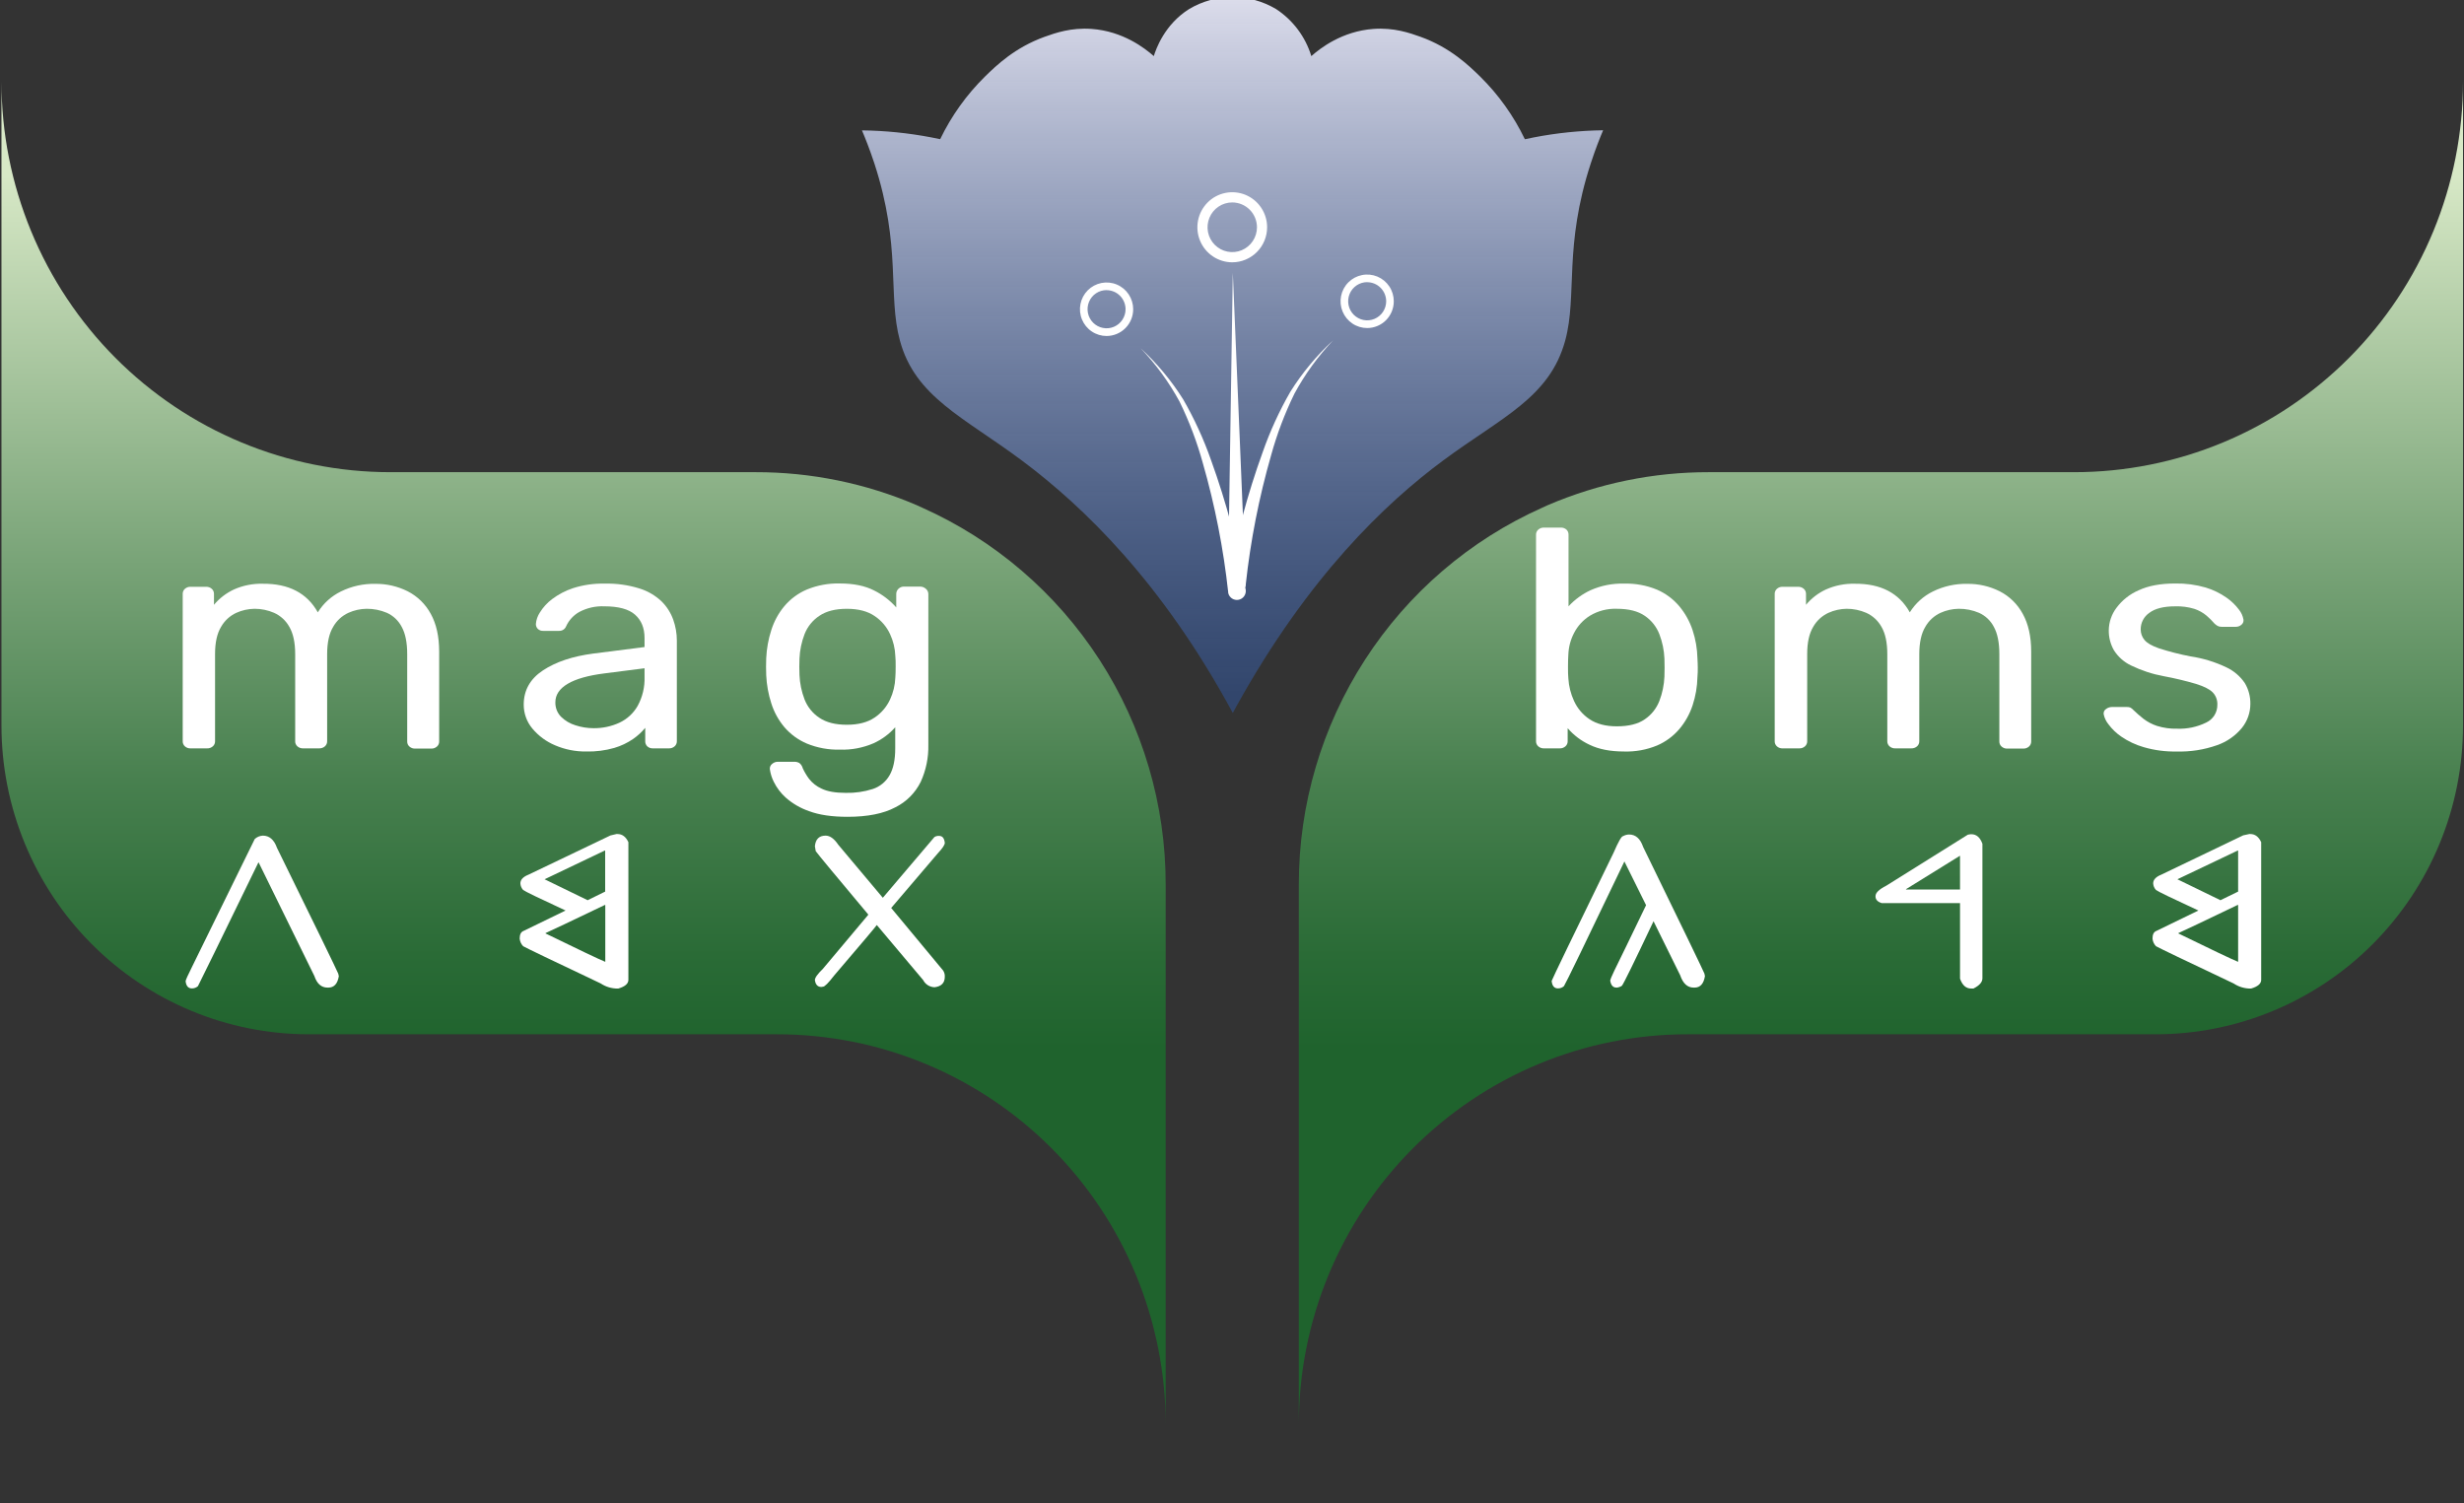 <svg width="118" height="72" viewBox="0 0 118 72" fill="none" xmlns="http://www.w3.org/2000/svg">
<rect x="0" y="0" width="118" height="72" fill="#333333" stroke="none"/>
<g clip-path="url(#clip0_8470_1141)">
<g clip-path="url(#clip1_8470_1141)">
<path d="M62.2 42.352V68.24C62.198 65.783 62.679 63.349 63.614 61.078C64.549 58.808 65.921 56.745 67.65 55.007C69.38 53.27 71.433 51.892 73.693 50.952C75.953 50.013 78.375 49.531 80.821 49.533H103.234C105.167 49.533 107.08 49.15 108.866 48.407C110.652 47.664 112.275 46.574 113.641 45.201C115.008 43.827 116.092 42.197 116.832 40.402C117.572 38.608 117.953 36.685 117.953 34.742V3.904C117.953 6.361 117.471 8.794 116.536 11.064C115.6 13.334 114.229 15.396 112.5 17.133C110.771 18.871 108.719 20.249 106.46 21.189C104.201 22.129 101.78 22.613 99.335 22.613H81.844C79.193 22.608 76.568 23.144 74.13 24.189C74.039 24.229 73.948 24.267 73.86 24.312C70.388 25.863 67.439 28.393 65.369 31.596C63.299 34.798 62.198 38.534 62.2 42.352Z" fill="url(#paint0_linear_8470_1141)"/>
<path d="M55.824 42.352V68.24C55.826 65.783 55.345 63.349 54.41 61.078C53.475 58.808 52.103 56.745 50.374 55.007C48.644 53.27 46.591 51.892 44.331 50.952C42.071 50.013 39.649 49.531 37.203 49.533H14.789C10.886 49.533 7.142 47.974 4.381 45.201C1.621 42.427 0.07 38.665 0.07 34.742V3.904C0.07 6.361 0.552 8.794 1.487 11.064C2.423 13.334 3.794 15.396 5.523 17.134C7.252 18.871 9.305 20.249 11.564 21.189C13.823 22.129 16.244 22.613 18.689 22.613H36.18C38.831 22.608 41.455 23.145 43.893 24.189C43.984 24.229 44.074 24.267 44.162 24.312C47.634 25.863 50.584 28.393 52.654 31.595C54.724 34.797 55.826 38.534 55.824 42.352Z" fill="url(#paint1_linear_8470_1141)"/>
<path d="M76.773 6.239C76.627 6.581 76.408 7.127 76.186 7.811C74.873 11.822 75.549 14.121 74.959 16.303C74.215 19.044 71.907 19.984 69.125 22.043C66.344 24.102 62.66 27.609 59.225 33.802C59.164 33.916 59.103 34.028 59.038 34.144C55.651 27.881 51.883 24.253 48.929 22.048C46.142 19.972 43.825 19.009 43.096 16.308C42.503 14.126 43.181 11.827 41.87 7.816C41.644 7.132 41.425 6.586 41.279 6.244C42.389 6.257 43.496 6.369 44.586 6.577C44.734 6.605 44.88 6.635 45.025 6.665C45.562 5.551 46.286 4.538 47.166 3.671C47.722 3.125 48.608 2.275 50.017 1.766C50.541 1.578 51.295 1.313 52.281 1.385C53.778 1.495 54.824 2.306 55.255 2.687C55.357 2.358 55.763 1.179 56.945 0.434C57.575 0.058 58.295 -0.14 59.028 -0.14C59.761 -0.14 60.48 0.058 61.111 0.434C61.919 0.963 62.516 1.76 62.799 2.687C63.229 2.306 64.274 1.495 65.772 1.385C66.758 1.313 67.513 1.578 68.037 1.766C69.445 2.275 70.331 3.125 70.888 3.671C71.767 4.539 72.49 5.552 73.025 6.668C73.173 6.635 73.322 6.605 73.47 6.577C74.559 6.367 75.664 6.254 76.773 6.239Z" fill="url(#paint2_linear_8470_1141)"/>
<path d="M59.012 12.562C58.682 12.562 58.359 12.463 58.085 12.279C57.81 12.095 57.596 11.833 57.47 11.527C57.343 11.221 57.31 10.884 57.374 10.558C57.438 10.233 57.597 9.934 57.83 9.699C58.063 9.464 58.36 9.304 58.683 9.239C59.007 9.174 59.342 9.206 59.648 9.332C59.953 9.459 60.214 9.673 60.398 9.948C60.582 10.223 60.681 10.547 60.682 10.879C60.682 11.1 60.639 11.318 60.556 11.522C60.472 11.726 60.349 11.912 60.194 12.068C60.039 12.225 59.855 12.348 59.652 12.433C59.449 12.518 59.232 12.562 59.012 12.562ZM59.012 9.694C58.778 9.694 58.549 9.764 58.354 9.895C58.16 10.026 58.008 10.211 57.919 10.429C57.829 10.646 57.806 10.885 57.851 11.116C57.897 11.347 58.01 11.559 58.175 11.725C58.341 11.891 58.551 12.005 58.781 12.05C59.011 12.096 59.249 12.073 59.465 11.983C59.681 11.893 59.866 11.74 59.996 11.545C60.126 11.349 60.196 11.119 60.196 10.884C60.195 10.569 60.071 10.266 59.849 10.043C59.627 9.82 59.326 9.695 59.012 9.694Z" fill="white"/>
<path d="M52.994 16.091C52.742 16.091 52.495 16.016 52.286 15.875C52.076 15.735 51.912 15.535 51.816 15.301C51.719 15.067 51.694 14.809 51.743 14.561C51.792 14.312 51.913 14.084 52.091 13.904C52.269 13.725 52.497 13.603 52.744 13.553C52.991 13.504 53.248 13.529 53.481 13.626C53.714 13.723 53.913 13.887 54.053 14.098C54.193 14.309 54.268 14.556 54.268 14.81C54.268 15.149 54.134 15.475 53.895 15.715C53.656 15.955 53.332 16.09 52.994 16.091ZM52.994 13.893C52.814 13.893 52.638 13.946 52.488 14.046C52.338 14.147 52.221 14.29 52.152 14.457C52.083 14.624 52.065 14.808 52.1 14.986C52.135 15.163 52.222 15.326 52.349 15.454C52.477 15.582 52.639 15.669 52.816 15.704C52.992 15.74 53.176 15.722 53.342 15.652C53.508 15.583 53.651 15.465 53.75 15.315C53.85 15.164 53.904 14.987 53.903 14.806C53.902 14.565 53.805 14.334 53.635 14.163C53.465 13.993 53.234 13.897 52.994 13.896V13.893Z" fill="white"/>
<path d="M59.039 13.065L59.659 27.925C59.661 27.981 59.652 28.037 59.633 28.09C59.614 28.142 59.584 28.191 59.547 28.232C59.509 28.273 59.463 28.307 59.413 28.331C59.362 28.354 59.307 28.367 59.251 28.37C59.195 28.372 59.139 28.363 59.087 28.344C59.034 28.325 58.986 28.295 58.945 28.257C58.904 28.219 58.871 28.173 58.847 28.122C58.824 28.071 58.81 28.016 58.808 27.96C58.807 27.952 58.807 27.944 58.808 27.936L59.039 13.065Z" fill="white"/>
<path d="M54.624 16.678C55.409 17.4 56.095 18.224 56.663 19.128C57.198 20.057 57.646 21.034 58 22.046C58.729 24.062 59.283 26.138 59.658 28.25C59.671 28.358 59.643 28.469 59.578 28.557C59.513 28.646 59.417 28.706 59.31 28.725C59.202 28.745 59.091 28.722 59 28.662C58.909 28.601 58.844 28.508 58.819 28.401V28.372C58.591 26.277 58.185 24.206 57.604 22.181C57.324 21.165 56.95 20.178 56.488 19.233C55.982 18.302 55.355 17.443 54.624 16.678Z" fill="white"/>
<path d="M65.474 15.71C65.221 15.71 64.975 15.635 64.765 15.494C64.556 15.353 64.392 15.153 64.296 14.919C64.199 14.685 64.174 14.428 64.223 14.179C64.272 13.931 64.394 13.702 64.572 13.523C64.75 13.344 64.978 13.222 65.225 13.173C65.472 13.123 65.728 13.149 65.961 13.245C66.194 13.342 66.393 13.507 66.534 13.717C66.674 13.928 66.748 14.176 66.748 14.429C66.748 14.597 66.715 14.764 66.651 14.919C66.587 15.075 66.493 15.216 66.375 15.335C66.257 15.454 66.116 15.548 65.961 15.612C65.807 15.677 65.641 15.71 65.474 15.71ZM65.474 13.512C65.293 13.512 65.117 13.566 64.968 13.666C64.818 13.767 64.701 13.909 64.632 14.077C64.564 14.244 64.546 14.428 64.581 14.605C64.616 14.783 64.703 14.946 64.83 15.074C64.958 15.201 65.12 15.289 65.297 15.324C65.473 15.359 65.656 15.341 65.823 15.271C65.989 15.202 66.131 15.084 66.231 14.934C66.331 14.783 66.384 14.606 66.384 14.425C66.382 14.184 66.286 13.952 66.115 13.782C65.945 13.611 65.714 13.515 65.474 13.515V13.512Z" fill="white"/>
<path d="M63.844 16.297C63.117 17.063 62.493 17.922 61.99 18.852C61.528 19.798 61.154 20.785 60.874 21.8C60.293 23.825 59.886 25.896 59.659 27.991C59.647 28.104 59.59 28.208 59.501 28.279C59.413 28.351 59.3 28.384 59.187 28.371C59.074 28.359 58.971 28.302 58.9 28.213C58.829 28.124 58.796 28.01 58.808 27.897C58.808 27.887 58.808 27.878 58.808 27.869C59.182 25.757 59.737 23.681 60.466 21.665C60.82 20.653 61.267 19.676 61.803 18.747C62.372 17.843 63.059 17.019 63.844 16.297Z" fill="white"/>
<path d="M9.128 35.841C9.028 35.845 8.931 35.81 8.857 35.745C8.822 35.714 8.795 35.676 8.776 35.634C8.758 35.592 8.749 35.546 8.75 35.5V28.442C8.749 28.396 8.758 28.35 8.776 28.308C8.795 28.266 8.822 28.228 8.857 28.198C8.931 28.132 9.028 28.098 9.128 28.102H9.869C9.968 28.098 10.065 28.132 10.14 28.198C10.174 28.228 10.202 28.266 10.22 28.308C10.239 28.35 10.248 28.396 10.247 28.442V28.964C10.508 28.652 10.834 28.402 11.202 28.231C11.637 28.037 12.109 27.944 12.585 27.956C13.825 27.946 14.704 28.403 15.22 29.325C15.487 28.895 15.869 28.549 16.323 28.327C16.835 28.075 17.399 27.949 17.97 27.961C18.509 27.954 19.042 28.076 19.525 28.318C19.993 28.557 20.378 28.934 20.629 29.397C20.897 29.88 21.031 30.483 21.032 31.207V35.51C21.033 35.556 21.024 35.602 21.005 35.644C20.986 35.686 20.959 35.724 20.924 35.754C20.849 35.82 20.752 35.855 20.653 35.851H19.879C19.779 35.855 19.683 35.82 19.608 35.754C19.573 35.724 19.546 35.686 19.527 35.644C19.509 35.602 19.5 35.556 19.501 35.51V31.33C19.501 30.773 19.413 30.337 19.237 30.02C19.083 29.723 18.833 29.486 18.529 29.349C18.221 29.218 17.89 29.152 17.556 29.155C17.255 29.159 16.958 29.225 16.684 29.349C16.377 29.49 16.121 29.725 15.955 30.02C15.763 30.337 15.667 30.774 15.667 31.33V35.499C15.668 35.545 15.658 35.591 15.64 35.633C15.621 35.675 15.594 35.713 15.56 35.743C15.485 35.809 15.387 35.843 15.288 35.84H14.514C14.414 35.844 14.317 35.809 14.242 35.743C14.208 35.713 14.181 35.675 14.162 35.633C14.143 35.591 14.134 35.545 14.136 35.499V31.33C14.136 30.773 14.042 30.337 13.856 30.02C13.692 29.723 13.436 29.488 13.127 29.349C12.831 29.22 12.511 29.154 12.189 29.155C11.888 29.159 11.591 29.225 11.316 29.349C11.009 29.49 10.754 29.725 10.587 30.02C10.395 30.337 10.299 30.769 10.299 31.314V35.499C10.3 35.545 10.291 35.591 10.273 35.633C10.254 35.675 10.227 35.713 10.192 35.743C10.117 35.809 10.02 35.844 9.921 35.84L9.128 35.841Z" fill="white"/>
<path d="M28.078 35.99C27.563 35.997 27.053 35.896 26.579 35.692C26.159 35.515 25.786 35.24 25.493 34.889C25.225 34.568 25.079 34.161 25.081 33.742C25.081 33.057 25.389 32.511 26.003 32.105C26.618 31.698 27.42 31.43 28.407 31.3L30.867 30.987V30.555C30.867 30.079 30.716 29.707 30.414 29.439C30.112 29.17 29.62 29.037 28.941 29.037C28.526 29.018 28.114 29.111 27.746 29.305C27.468 29.459 27.246 29.699 27.113 29.99C27.086 30.059 27.038 30.118 26.976 30.158C26.914 30.198 26.84 30.217 26.767 30.213H26.026C25.977 30.217 25.927 30.21 25.88 30.194C25.833 30.177 25.791 30.151 25.754 30.117C25.695 30.055 25.662 29.972 25.663 29.886C25.679 29.689 25.744 29.499 25.853 29.335C26.006 29.087 26.204 28.869 26.437 28.694C26.744 28.463 27.086 28.285 27.45 28.165C27.937 28.011 28.446 27.938 28.956 27.95C29.519 27.936 30.081 28.014 30.619 28.181C31.015 28.302 31.379 28.514 31.681 28.799C31.931 29.045 32.123 29.346 32.241 29.677C32.355 29.997 32.414 30.335 32.414 30.675V35.499C32.415 35.545 32.406 35.591 32.387 35.633C32.369 35.675 32.341 35.713 32.307 35.743C32.232 35.809 32.135 35.844 32.036 35.84H31.278C31.227 35.843 31.176 35.837 31.128 35.82C31.08 35.803 31.036 35.777 30.998 35.743C30.966 35.712 30.941 35.674 30.924 35.632C30.907 35.59 30.898 35.545 30.9 35.499V34.858C30.732 35.06 30.538 35.238 30.324 35.387C30.046 35.578 29.74 35.724 29.417 35.819C28.982 35.943 28.53 36.001 28.078 35.99ZM28.424 34.874C28.85 34.879 29.271 34.79 29.659 34.613C30.029 34.441 30.337 34.158 30.539 33.802C30.77 33.378 30.883 32.9 30.867 32.417V32.004L28.95 32.249C28.171 32.347 27.584 32.513 27.188 32.747C26.793 32.98 26.596 33.276 26.596 33.633C26.593 33.761 26.615 33.888 26.661 34.007C26.708 34.126 26.778 34.234 26.867 34.325C27.061 34.516 27.298 34.657 27.559 34.735C27.838 34.826 28.13 34.873 28.424 34.874Z" fill="white"/>
<path d="M40.589 39.118C39.842 39.118 39.23 39.028 38.753 38.849C38.341 38.709 37.961 38.489 37.633 38.202C37.394 37.988 37.198 37.73 37.056 37.442C36.961 37.253 36.897 37.049 36.868 36.839C36.862 36.791 36.869 36.743 36.888 36.698C36.906 36.654 36.936 36.615 36.975 36.586C37.049 36.519 37.146 36.482 37.246 36.481H38.037C38.122 36.479 38.206 36.5 38.28 36.541C38.361 36.604 38.419 36.693 38.444 36.794C38.526 36.97 38.625 37.137 38.74 37.293C38.901 37.5 39.11 37.663 39.348 37.77C39.623 37.904 40.007 37.971 40.501 37.971C40.942 37.982 41.382 37.919 41.802 37.784C42.139 37.672 42.423 37.439 42.6 37.13C42.782 36.817 42.872 36.388 42.872 35.841V34.829C42.584 35.155 42.23 35.416 41.834 35.596C41.325 35.816 40.774 35.92 40.221 35.901C39.68 35.915 39.142 35.816 38.641 35.611C38.225 35.435 37.856 35.165 37.562 34.822C37.281 34.487 37.068 34.1 36.937 33.682C36.797 33.248 36.715 32.796 36.694 32.339C36.683 32.061 36.683 31.788 36.694 31.52C36.715 31.063 36.797 30.611 36.937 30.177C37.069 29.757 37.281 29.368 37.562 29.03C37.855 28.683 38.224 28.41 38.641 28.233C39.142 28.028 39.68 27.929 40.221 27.943C40.879 27.943 41.426 28.055 41.86 28.278C42.262 28.477 42.623 28.753 42.921 29.09V28.449C42.92 28.401 42.93 28.355 42.948 28.311C42.967 28.268 42.994 28.228 43.028 28.196C43.064 28.161 43.107 28.134 43.154 28.116C43.2 28.099 43.25 28.09 43.3 28.092H44.057C44.16 28.09 44.26 28.127 44.337 28.196C44.374 28.226 44.405 28.265 44.426 28.308C44.447 28.352 44.458 28.4 44.458 28.449V35.67C44.471 36.281 44.347 36.887 44.094 37.442C43.833 37.972 43.406 38.401 42.878 38.663C42.309 38.966 41.546 39.118 40.589 39.118ZM40.555 34.709C41.104 34.709 41.546 34.595 41.881 34.367C42.202 34.154 42.459 33.855 42.622 33.504C42.777 33.173 42.864 32.813 42.877 32.447C42.888 32.307 42.893 32.136 42.893 31.933C42.893 31.729 42.893 31.559 42.877 31.42C42.864 31.053 42.777 30.694 42.622 30.362C42.459 30.011 42.202 29.712 41.881 29.499C41.545 29.27 41.103 29.156 40.555 29.156C40.006 29.156 39.568 29.268 39.239 29.492C38.918 29.704 38.67 30.01 38.53 30.369C38.386 30.743 38.304 31.138 38.287 31.538C38.276 31.797 38.276 32.06 38.287 32.327C38.304 32.728 38.386 33.123 38.53 33.497C38.671 33.856 38.918 34.163 39.239 34.375C39.572 34.599 40.011 34.71 40.557 34.709H40.555Z" fill="white"/>
<path d="M77.775 35.99C77.117 35.99 76.568 35.883 76.129 35.67C75.725 35.483 75.366 35.212 75.075 34.874V35.499C75.076 35.545 75.067 35.591 75.048 35.633C75.03 35.675 75.002 35.713 74.968 35.743C74.893 35.809 74.796 35.844 74.696 35.84H73.939C73.84 35.844 73.743 35.809 73.668 35.743C73.633 35.713 73.605 35.676 73.587 35.633C73.568 35.591 73.559 35.545 73.56 35.499V25.608C73.559 25.562 73.568 25.516 73.587 25.474C73.605 25.432 73.633 25.394 73.668 25.364C73.743 25.298 73.84 25.264 73.939 25.267H74.737C74.788 25.264 74.839 25.271 74.887 25.287C74.935 25.304 74.98 25.33 75.018 25.364C75.05 25.396 75.076 25.434 75.093 25.476C75.109 25.518 75.118 25.563 75.116 25.608V29.037C75.416 28.711 75.777 28.448 76.178 28.263C76.681 28.041 77.227 27.934 77.775 27.95C78.316 27.935 78.854 28.033 79.355 28.24C79.768 28.419 80.134 28.692 80.424 29.037C80.706 29.376 80.921 29.765 81.059 30.184C81.202 30.617 81.28 31.07 81.29 31.527C81.299 31.686 81.306 31.835 81.306 31.974C81.306 32.113 81.306 32.262 81.29 32.421C81.281 32.881 81.203 33.338 81.059 33.775C80.922 34.192 80.707 34.579 80.424 34.914C80.133 35.256 79.767 35.526 79.355 35.703C78.854 35.909 78.316 36.007 77.775 35.99ZM77.429 34.784C78 34.784 78.446 34.672 78.766 34.449C79.083 34.235 79.327 33.929 79.466 33.571C79.61 33.197 79.692 32.802 79.709 32.401C79.719 32.114 79.719 31.826 79.709 31.538C79.692 31.138 79.61 30.743 79.466 30.369C79.327 30.012 79.083 29.705 78.766 29.491C78.442 29.267 77.996 29.155 77.429 29.155C76.979 29.138 76.533 29.253 76.146 29.484C75.819 29.686 75.554 29.974 75.38 30.317C75.214 30.635 75.121 30.986 75.108 31.345C75.097 31.504 75.091 31.694 75.091 31.918C75.091 32.141 75.091 32.333 75.108 32.492C75.131 32.865 75.223 33.231 75.38 33.571C75.541 33.925 75.797 34.227 76.12 34.442C76.458 34.67 76.895 34.785 77.433 34.784H77.429Z" fill="white"/>
<path d="M85.368 35.841C85.269 35.845 85.172 35.81 85.097 35.745C85.063 35.714 85.035 35.676 85.017 35.634C84.998 35.592 84.989 35.546 84.99 35.5V28.442C84.989 28.396 84.998 28.35 85.017 28.308C85.035 28.266 85.063 28.228 85.097 28.198C85.172 28.132 85.269 28.098 85.368 28.102H86.11C86.209 28.098 86.306 28.132 86.381 28.198C86.415 28.228 86.443 28.266 86.462 28.308C86.48 28.35 86.49 28.396 86.489 28.442V28.964C86.749 28.652 87.075 28.401 87.443 28.231C87.878 28.037 88.35 27.944 88.826 27.956C90.067 27.946 90.945 28.403 91.46 29.325C91.728 28.895 92.11 28.549 92.564 28.327C93.076 28.075 93.64 27.949 94.21 27.961C94.75 27.954 95.283 28.076 95.766 28.318C96.234 28.557 96.618 28.934 96.869 29.397C97.138 29.88 97.273 30.483 97.273 31.207V35.51C97.274 35.556 97.264 35.602 97.246 35.644C97.228 35.686 97.2 35.724 97.166 35.754C97.091 35.82 96.993 35.855 96.894 35.851H96.126C96.026 35.855 95.929 35.82 95.855 35.754C95.82 35.724 95.793 35.686 95.774 35.644C95.756 35.602 95.747 35.556 95.748 35.51V31.33C95.748 30.773 95.66 30.337 95.484 30.02C95.33 29.723 95.08 29.486 94.775 29.349C94.468 29.218 94.137 29.152 93.803 29.155C93.502 29.159 93.205 29.225 92.931 29.349C92.623 29.49 92.368 29.725 92.202 30.02C92.01 30.337 91.914 30.774 91.914 31.33V35.499C91.914 35.545 91.905 35.591 91.887 35.633C91.868 35.675 91.841 35.713 91.807 35.743C91.731 35.809 91.634 35.843 91.534 35.84H90.761C90.662 35.844 90.564 35.809 90.489 35.743C90.455 35.713 90.427 35.675 90.409 35.633C90.39 35.591 90.381 35.545 90.382 35.499V31.33C90.382 30.773 90.289 30.337 90.103 30.02C89.939 29.723 89.683 29.488 89.374 29.349C89.078 29.22 88.758 29.154 88.436 29.155C88.134 29.159 87.837 29.225 87.563 29.349C87.256 29.49 87 29.725 86.834 30.02C86.642 30.337 86.546 30.769 86.546 31.314V35.499C86.547 35.545 86.538 35.591 86.519 35.633C86.501 35.675 86.473 35.713 86.439 35.743C86.364 35.809 86.267 35.844 86.168 35.84L85.368 35.841Z" fill="white"/>
<path d="M104.236 35.99C103.702 36.001 103.169 35.931 102.656 35.781C102.275 35.671 101.913 35.501 101.586 35.276C101.348 35.113 101.139 34.912 100.968 34.68C100.856 34.541 100.779 34.377 100.744 34.203C100.737 34.153 100.745 34.103 100.766 34.058C100.788 34.013 100.822 33.975 100.865 33.95C100.942 33.893 101.034 33.862 101.129 33.859H101.858C101.911 33.857 101.964 33.865 102.015 33.883C102.074 33.913 102.126 33.955 102.17 34.005C102.314 34.144 102.473 34.283 102.648 34.422C102.844 34.572 103.064 34.688 103.298 34.764C103.61 34.861 103.935 34.907 104.262 34.898C104.739 34.917 105.214 34.817 105.645 34.608C105.808 34.534 105.947 34.414 106.044 34.262C106.14 34.11 106.19 33.933 106.188 33.753C106.193 33.644 106.176 33.535 106.138 33.432C106.099 33.33 106.041 33.236 105.965 33.157C105.817 33.008 105.555 32.875 105.176 32.755C104.664 32.605 104.145 32.48 103.62 32.383C103.078 32.284 102.552 32.111 102.056 31.87C101.718 31.709 101.433 31.455 101.232 31.137C101.067 30.845 100.983 30.514 100.989 30.178C100.995 29.793 101.123 29.42 101.354 29.113C101.628 28.744 101.994 28.453 102.416 28.271C102.882 28.052 103.467 27.944 104.169 27.944C104.662 27.935 105.154 28 105.628 28.137C105.986 28.245 106.326 28.41 106.633 28.626C106.859 28.784 107.06 28.978 107.226 29.2C107.336 29.338 107.409 29.502 107.44 29.676C107.446 29.722 107.44 29.768 107.422 29.811C107.405 29.854 107.376 29.892 107.34 29.92C107.267 29.983 107.174 30.018 107.077 30.018H106.386C106.32 30.02 106.254 30.005 106.196 29.973C106.146 29.943 106.1 29.908 106.057 29.869C105.937 29.73 105.808 29.601 105.669 29.482C105.498 29.34 105.303 29.231 105.093 29.16C104.792 29.068 104.478 29.027 104.163 29.038C103.614 29.038 103.202 29.143 102.929 29.351C102.801 29.439 102.697 29.556 102.625 29.694C102.553 29.831 102.516 29.985 102.517 30.14C102.515 30.325 102.579 30.505 102.698 30.647C102.819 30.796 103.049 30.929 103.389 31.048C103.886 31.208 104.391 31.337 104.903 31.435C105.497 31.523 106.073 31.699 106.616 31.957C106.975 32.124 107.283 32.387 107.505 32.716C107.684 33.017 107.775 33.362 107.769 33.713C107.768 34.13 107.626 34.535 107.365 34.859C107.052 35.239 106.642 35.525 106.179 35.686C105.556 35.907 104.897 36.01 104.236 35.99Z" fill="white"/>
<path d="M12.588 40.019C12.9 40.019 13.126 40.214 13.265 40.605C15.123 44.388 16.101 46.397 16.199 46.63L16.226 46.752C16.164 47.119 15.996 47.297 15.724 47.297H15.684C15.388 47.297 15.178 47.111 15.054 46.739L12.388 41.306H12.373C10.524 45.107 9.56 47.081 9.479 47.228C9.399 47.299 9.296 47.337 9.191 47.336C9.017 47.336 8.916 47.222 8.889 46.993C8.889 46.939 8.995 46.703 9.204 46.287L12.2 40.181C12.306 40.083 12.444 40.026 12.588 40.019Z" fill="white"/>
<path d="M29.523 39.942H29.57C29.797 39.942 29.973 40.073 30.093 40.333V46.927C30.093 47.11 29.931 47.249 29.607 47.343H29.593C29.3 47.347 29.013 47.262 28.769 47.099C26.413 45.983 25.175 45.388 25.054 45.315C24.958 45.216 24.899 45.087 24.887 44.949C24.887 44.752 24.95 44.629 25.075 44.582L27.085 43.605C25.825 43.022 25.148 42.694 25.054 42.622C24.974 42.536 24.927 42.424 24.921 42.306C24.921 42.131 25.05 41.992 25.31 41.888L29.235 40.01L29.523 39.942ZM26.08 42.109L28.13 43.106V43.117L28.981 42.699V40.733H28.961L26.08 42.109ZM26.126 44.687V44.704C27.734 45.489 28.688 45.942 28.987 46.063V43.338H28.968L27.023 44.267L26.126 44.687Z" fill="white"/>
<path d="M39.538 40.019C39.748 40.019 39.949 40.166 40.145 40.456L42.278 42.995L44.75 40.086C44.798 40.055 44.853 40.036 44.91 40.032H44.977C45.134 40.032 45.22 40.142 45.246 40.362C45.246 40.461 45.138 40.623 44.924 40.851L42.679 43.483L45.166 46.479C45.223 46.566 45.252 46.67 45.246 46.776C45.246 47.072 45.083 47.239 44.76 47.28H44.754C44.641 47.277 44.531 47.243 44.435 47.183C44.34 47.123 44.262 47.038 44.21 46.937L41.994 44.305H41.986C41.938 44.381 41.257 45.186 39.944 46.722C39.671 47.076 39.494 47.253 39.414 47.253L39.334 47.266C39.16 47.266 39.056 47.157 39.025 46.937C39.025 46.824 39.153 46.645 39.408 46.398L41.578 43.813V43.794C40.039 41.959 39.202 40.949 39.066 40.764L39.025 40.528C39.058 40.186 39.229 40.019 39.538 40.019Z" fill="white"/>
<path d="M78.018 39.965C78.33 39.965 78.553 40.163 78.688 40.558C80.546 44.367 81.524 46.389 81.623 46.623L81.649 46.745C81.591 47.111 81.426 47.297 81.154 47.297H81.106C80.812 47.297 80.597 47.1 80.463 46.705L79.187 44.118C78.257 46.084 77.752 47.115 77.673 47.209C77.603 47.256 77.522 47.286 77.439 47.296H77.411C77.249 47.296 77.152 47.191 77.115 46.979V46.939C77.115 46.885 77.372 46.34 77.886 45.304L78.83 43.35L77.792 41.256C75.929 45.148 74.964 47.139 74.897 47.227C74.819 47.299 74.716 47.337 74.609 47.335C74.431 47.335 74.331 47.213 74.308 46.978C74.362 46.83 75.349 44.786 77.27 40.846C77.501 40.312 77.653 40.045 77.725 40.045C77.815 39.994 77.915 39.967 78.018 39.965Z" fill="white"/>
<path d="M94.367 39.952H94.407C94.65 39.952 94.827 40.104 94.937 40.41V46.852C94.937 47.035 94.794 47.198 94.508 47.341H94.394C94.151 47.341 93.976 47.184 93.865 46.87V43.25H90.112C89.917 43.188 89.818 43.081 89.818 42.934V42.914C89.818 42.756 89.99 42.59 90.334 42.416L94.239 39.974L94.367 39.952ZM91.279 42.583V42.598H93.865V40.988H93.852L91.279 42.583Z" fill="white"/>
<path d="M107.719 39.942H107.765C107.993 39.942 108.167 40.072 108.287 40.333V46.927C108.287 47.11 108.125 47.249 107.801 47.343H107.792C107.499 47.347 107.212 47.262 106.968 47.099C104.61 45.983 103.371 45.388 103.249 45.315C103.153 45.216 103.094 45.086 103.083 44.949C103.083 44.752 103.144 44.629 103.27 44.582L105.28 43.605C104.02 43.022 103.343 42.694 103.249 42.622C103.169 42.536 103.121 42.424 103.115 42.306C103.115 42.131 103.245 41.992 103.504 41.888L107.427 40.005L107.719 39.942ZM104.275 42.109L106.325 43.106V43.117L107.183 42.699V40.733H107.162L104.275 42.109ZM104.322 44.687V44.704C105.929 45.489 106.883 45.942 107.183 46.063V43.338H107.162L105.218 44.267L104.322 44.687Z" fill="white"/>
</g>
</g>
<defs>
<linearGradient id="paint0_linear_8470_1141" x1="90.076" y1="68.244" x2="90.076" y2="3.904" gradientUnits="userSpaceOnUse">
<stop offset="0.28" stop-color="#1F632D"/>
<stop offset="0.35" stop-color="#2A6B36"/>
<stop offset="0.48" stop-color="#48804F"/>
<stop offset="0.64" stop-color="#78A377"/>
<stop offset="0.84" stop-color="#B9D2AD"/>
<stop offset="0.93" stop-color="#D7E8C6"/>
</linearGradient>
<linearGradient id="paint1_linear_8470_1141" x1="27.948" y1="68.244" x2="27.948" y2="3.904" gradientUnits="userSpaceOnUse">
<stop offset="0.28" stop-color="#1F632D"/>
<stop offset="0.35" stop-color="#2A6B36"/>
<stop offset="0.48" stop-color="#48804F"/>
<stop offset="0.64" stop-color="#78A377"/>
<stop offset="0.84" stop-color="#B9D2AD"/>
<stop offset="0.93" stop-color="#D7E8C6"/>
</linearGradient>
<linearGradient id="paint2_linear_8470_1141" x1="59.026" y1="35.249" x2="59.026" y2="-2.38" gradientUnits="userSpaceOnUse">
<stop offset="0.05" stop-color="#3159A5" stop-opacity="0.5"/>
<stop offset="1" stop-color="#EDEBF6"/>
</linearGradient>
<clipPath id="clip0_8470_1141">
<rect width="118" height="72" fill="white"/>
</clipPath>
<clipPath id="clip1_8470_1141">
<rect width="118" height="72" fill="white"/>
</clipPath>
</defs>
</svg>
